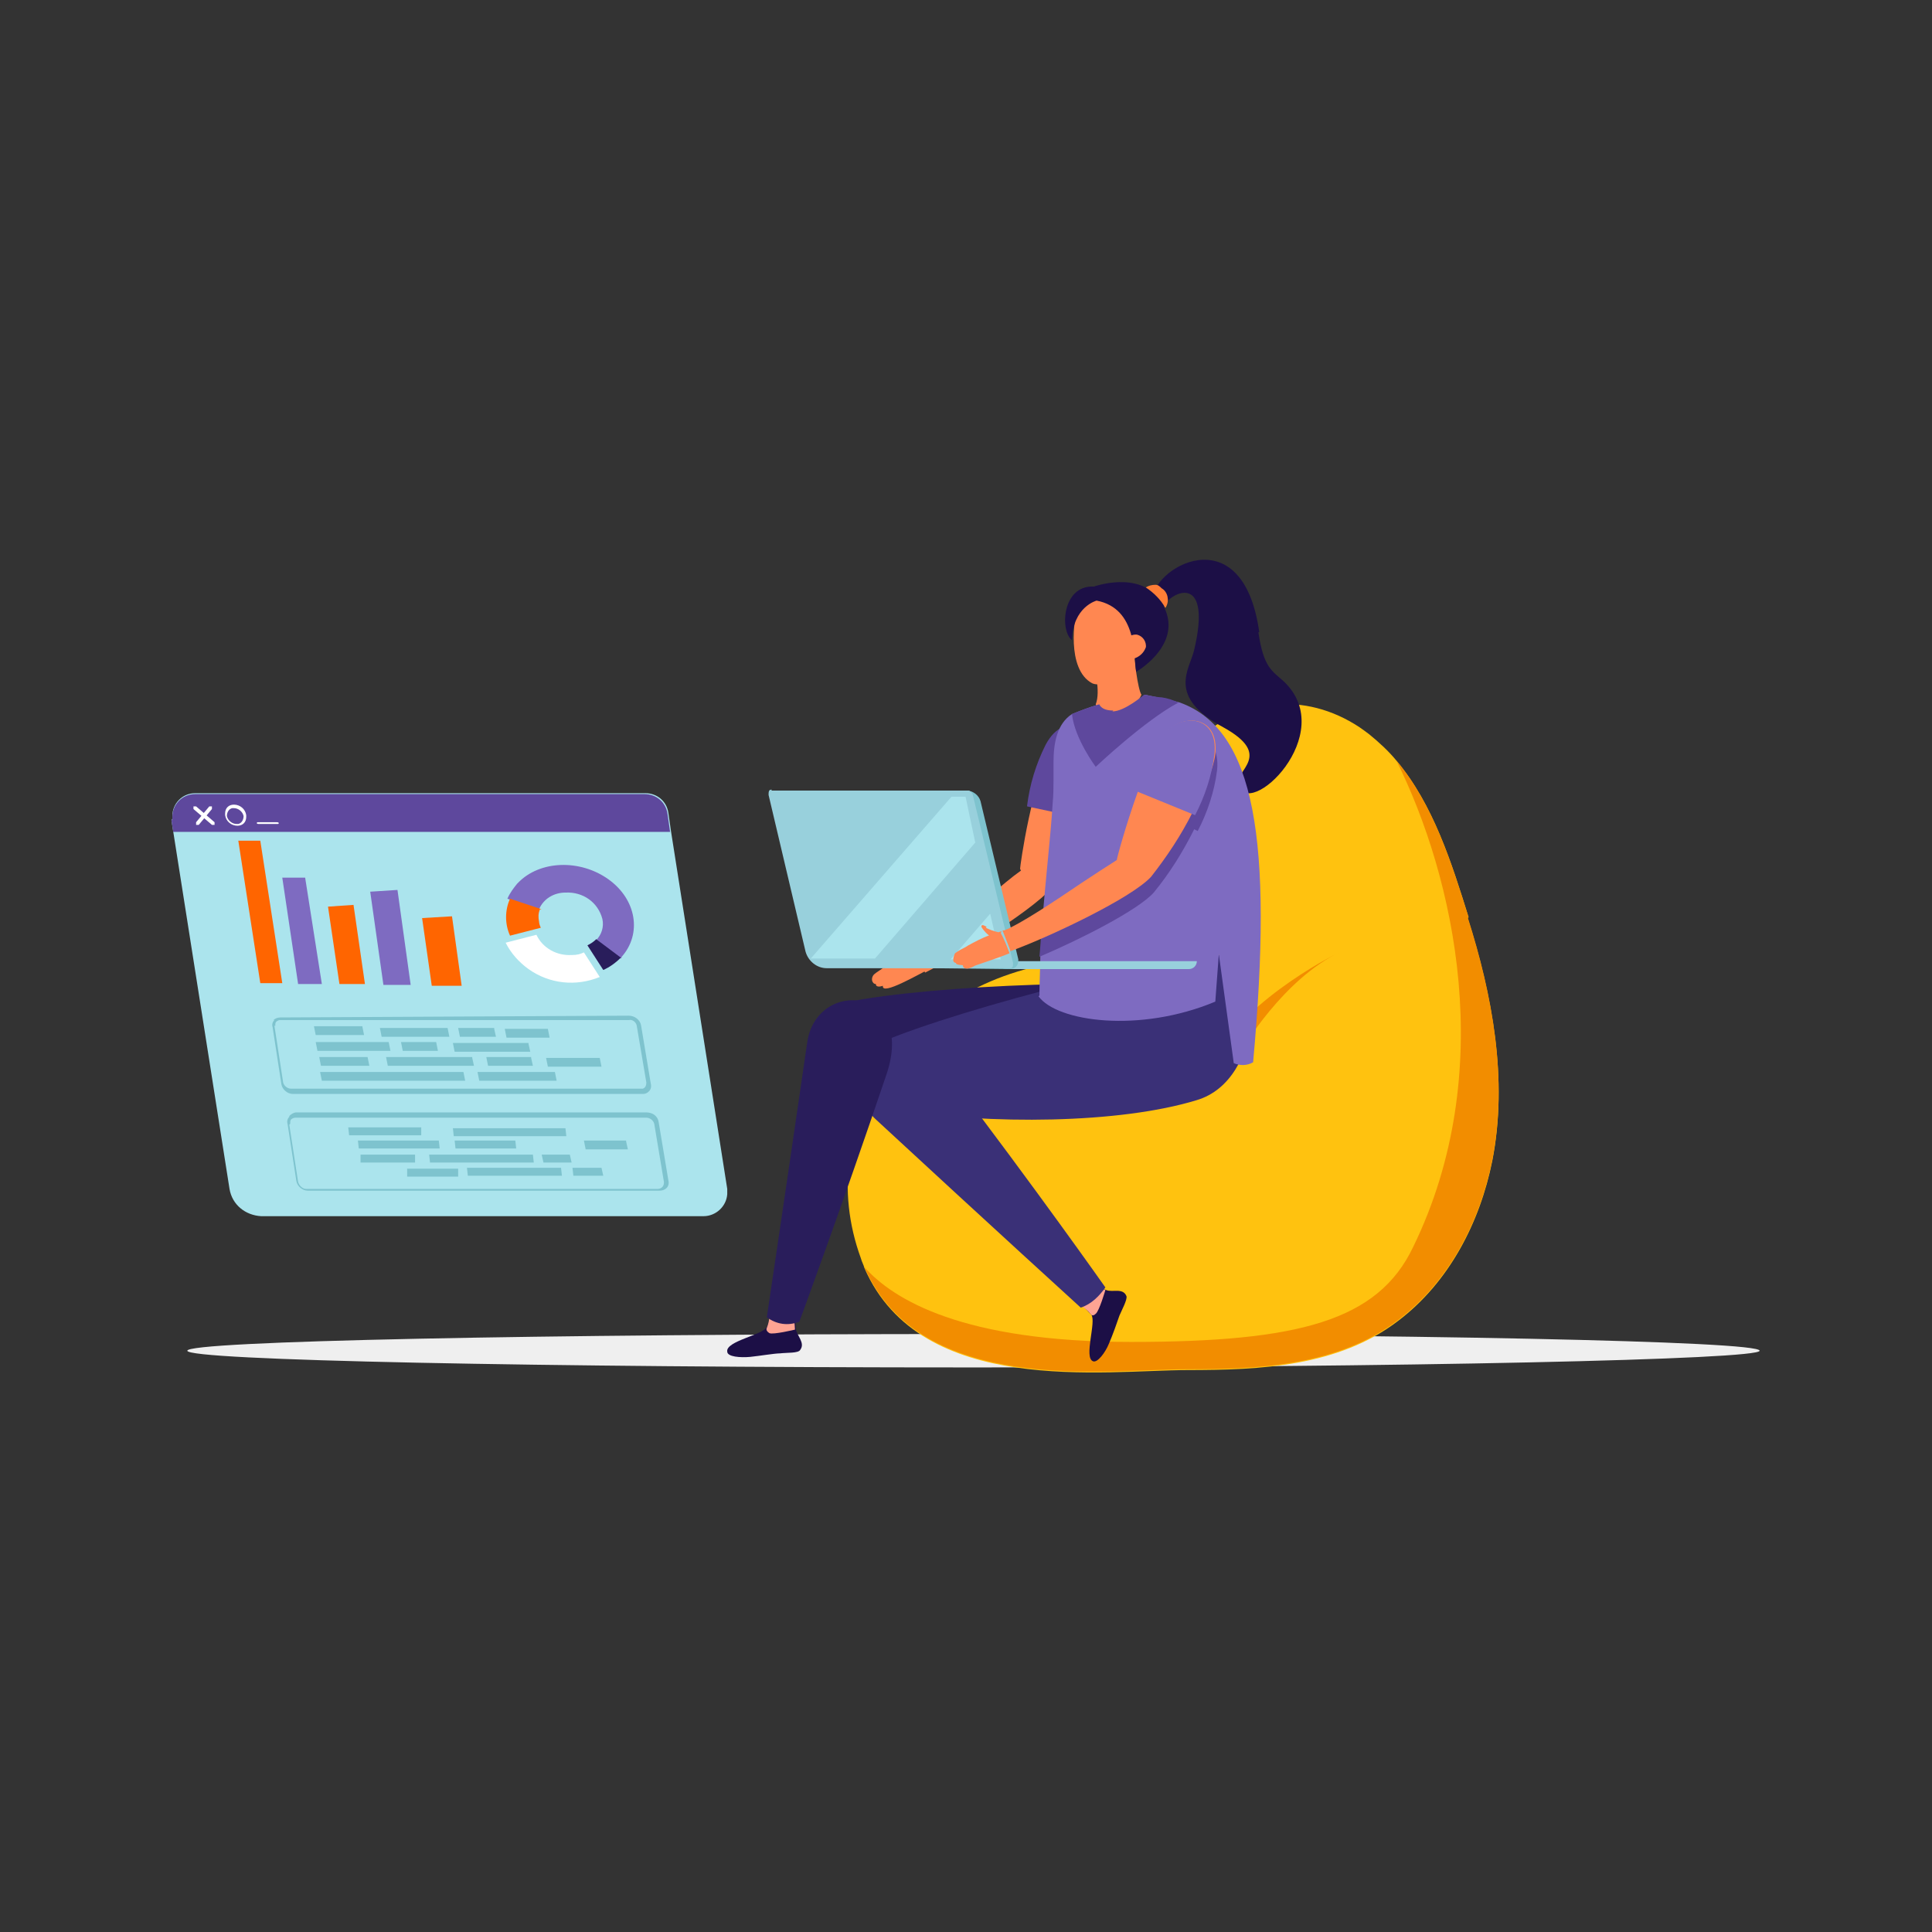 <svg xmlns="http://www.w3.org/2000/svg" xmlns:xlink="http://www.w3.org/1999/xlink" id="Group_8900" viewBox="0 0 219.7 219.7"><rect x="0" y="0" width="219.7" height="219.7" fill="#333333" stroke="none"/><defs><style>      .st0 {        fill: none;      }      .st1, .st2 {        fill: #7ec3ce;      }      .st3 {        fill: #f28d00;      }      .st4 {        fill: #7e6bc1;      }      .st5 {        fill: #98d0dc;      }      .st6 {        fill: #ffc20f;      }      .st7 {        fill: #007880;      }      .st8 {        fill: #ff8751;      }      .st2 {        fill-rule: evenodd;      }      .st9 {        fill: #abe4ed;      }      .st10 {        fill: #efefef;      }      .st11 {        fill: #3a3077;      }      .st12 {        fill: #1c0f46;      }      .st13 {        fill: #ff7e36;      }      .st14 {        fill: #5e489d;      }      .st15 {        fill: #fff;      }      .st16 {        fill: #291d5b;      }      .st17 {        fill: #ff6500;      }      .st18 {        fill: #ffa493;      }      .st19 {        clip-path: url(#clippath);      }    </style><clipPath id="clippath"><rect class="st0" x="19.5" y="63.7" width="180.6" height="92.3"></rect></clipPath></defs><g id="Group_8904"><g class="st19"><g id="Group_8903"><path id="Path_124662" class="st10" d="M200.1,153.6c0,1-40,1.9-89.4,1.9s-89.4-.8-89.4-1.9,40-1.9,89.4-1.9,89.4.8,89.4,1.9"></path><path id="Path_124663" class="st9" d="M19.5,93.3s0,0,0,0l6.6,41.9c.3,1.8,1.8,3,3.6,3.1h50.3c1.4,0,2.6-1.1,2.7-2.5,0-.2,0-.4,0-.6l-6.4-40.7-.3-2.1c-.2-1.3-1.3-2.2-2.6-2.2H22.2c-1.5,0-2.6,1.2-2.6,2.6,0,.1,0,.2,0,.3"></path><path id="Path_124664" class="st14" d="M19.5,93.3l.2,1.3h56.5l-.3-2.1c-.2-1.3-1.3-2.2-2.6-2.2H22.2c-1.5,0-2.6,1.2-2.6,2.6,0,.1,0,.2,0,.3"></path><path id="Path_124665" class="st15" d="M23.8,91.7l-1.5,1.8c0,0,0,.2,0,.3,0,0,.2,0,.3,0,0,0,0,0,0,0l1.5-1.8c0,0,0-.2,0-.3,0,0-.2,0-.3,0,0,0,0,0,0,0"></path><path id="Path_124666" class="st15" d="M22.3,91.7c0,0-.2,0-.3,0,0,0,0,0,0,0,0,0,0,.2,0,.3l2.1,1.8c0,0,.2,0,.3,0,0,0,0,0,0,0,0,0,0-.2,0-.3l-2.1-1.8Z"></path><path id="Path_124667" class="st15" d="M26.6,91.5c-.6,0-1,.4-1,1,0,0,0,.2,0,.2.1.7.7,1.2,1.4,1.2.6,0,1-.4,1-1,0,0,0-.2,0-.2-.1-.7-.7-1.2-1.4-1.2M26.9,93.7c-.5,0-1-.4-1.1-.9,0-.4.2-.8.6-.9,0,0,.1,0,.2,0,.5,0,1,.4,1.1.9,0,.4-.2.8-.6.9,0,0-.1,0-.2,0"></path><path id="Path_124668" class="st15" d="M31.5,93.5h-2.2c0,0-.1,0-.1.1,0,0,0,0,0,0,0,0,0,.1.2.1h2.2c0,0,.1,0,.1-.1,0,0,0,0,0,0,0,0,0-.1-.2-.1"></path><path id="Path_124669" class="st1" d="M31.2,116c-.2.2-.3.5-.2.8l1,6.5c.1.6.7,1.1,1.3,1.1h39.8s0,0,0,0c.3,0,.5-.1.7-.3.2-.2.3-.5.2-.9l-1.1-6.6c-.1-.6-.7-1.1-1.4-1.1l-39.6.2c-.3,0-.6.1-.8.3M31.3,116.7c0-.2,0-.4.1-.5.1-.1.3-.2.4-.2,0,0,0,0,0,0h39.7c.4-.1.8.2.9.6l1.1,6.5c0,.3-.1.6-.4.7,0,0-.1,0-.2,0h-39.8c-.4,0-.8-.3-.9-.7l-1-6.5Z"></path><path id="Path_124670" class="st2" d="M41.4,117.7h-5.5c0,0-.2-1-.2-1h5.5c0,0,.2,1,.2,1Z"></path><path id="Path_124671" class="st2" d="M44.4,119.5h-8.3c0,0-.2-1-.2-1h8.3c0,0,.2,1,.2,1Z"></path><path id="Path_124672" class="st2" d="M51.1,117.9h-7.7c0,0-.2-1-.2-1h7.7c0,0,.2,1,.2,1Z"></path><path id="Path_124673" class="st2" d="M56.2,117l.2.9h-4.1s-.2-1-.2-1h4.1Z"></path><path id="Path_124674" class="st2" d="M62.5,118h-4.9c0,0-.2-1-.2-1h4.9c0,0,.2,1,.2,1Z"></path><path id="Path_124675" class="st2" d="M60.1,118.7l.2.9h-8.6c0,0-.2-1-.2-1h8.6Z"></path><path id="Path_124676" class="st2" d="M41.8,120.2l.2,1h-5.5s-.2-1-.2-1h5.5Z"></path><path id="Path_124677" class="st2" d="M52.9,122.9h-16.3s-.2-1-.2-1h16.3c0,0,.2,1,.2,1Z"></path><path id="Path_124678" class="st2" d="M53.7,120.3l.2.9h-9.8c0,0-.2-1-.2-1h9.8Z"></path><path id="Path_124679" class="st2" d="M60.4,120.3l.2.9h-5.1s-.2-1-.2-1h5.1Z"></path><path id="Path_124680" class="st2" d="M68.4,121.3h-6.1s-.2-1-.2-1h6.1s.2,1,.2,1Z"></path><path id="Path_124681" class="st2" d="M63.3,122.9h-8.8s-.2-1-.2-1h8.8s.2,1,.2,1Z"></path><path id="Path_124682" class="st2" d="M49.8,119.5h-4s-.2-1-.2-1h4s.2,1,.2,1Z"></path><path id="Path_124683" class="st1" d="M32.9,127c-.2.2-.3.5-.2.8l1,6.5c.1.6.7,1.1,1.3,1.1h40c0,0,0,0,0,0,.3,0,.6-.1.8-.3.2-.2.3-.5.2-.9l-1.1-6.6c-.1-.7-.7-1.1-1.4-1.1h-39.8c-.3,0-.6.2-.8.4M33,127.8c0-.2,0-.4.1-.5.1-.1.3-.2.5-.2h39.9c.4,0,.8.3.9.7l1.1,6.6c0,.2,0,.4-.2.6-.1.1-.3.2-.5.2h-40c-.4,0-.8-.4-.9-.8l-1-6.5Z"></path><path id="Path_124684" class="st17" d="M51.4,104.2l1.1,7.9h-3.4s-1.1-7.7-1.1-7.7l3.4-.2Z"></path><path id="Path_124685" class="st4" d="M45.2,101.2l1.5,10.8h-3.1s-1.5-10.6-1.5-10.6l3.1-.2Z"></path><path id="Path_124686" class="st17" d="M40.2,102.9l1.3,9h-2.9s-1.3-8.8-1.3-8.8l2.9-.2Z"></path><path id="Path_124687" class="st4" d="M34.7,99.8l1.9,12.1h-2.7s-1.8-12.1-1.8-12.1h2.6Z"></path><path id="Path_124688" class="st17" d="M32.1,111.8h-2.5s-2.5-16.2-2.5-16.2h2.5c0,0,2.5,16.2,2.5,16.2Z"></path><path id="Path_124689" class="st2" d="M71.2,129.8l.2.9h-4.8s-.2-1-.2-1h4.8Z"></path><path id="Path_124690" class="st2" d="M64.4,129.2h-12.8c0,0-.1-.9-.1-.9h12.8c0,0,.1.9.1.9Z"></path><path id="Path_124691" class="st2" d="M48,129.1h-8.3s-.1-.9-.1-.9h8.3v.9Z"></path><path id="Path_124692" class="st2" d="M50,130.6h-9.2s-.1-.9-.1-.9h9.2s.1.9.1.9Z"></path><path id="Path_124693" class="st2" d="M47.2,131.3v.9c.1,0-6.2,0-6.2,0v-.9c-.1,0,6.2,0,6.2,0Z"></path><path id="Path_124694" class="st2" d="M58.7,130.6h-6.9s-.1-.9-.1-.9h6.9s.1.9.1.9Z"></path><path id="Path_124695" class="st2" d="M60.7,132.2h-11.8s-.1-.9-.1-.9h11.8s.1.9.1.9Z"></path><path id="Path_124696" class="st2" d="M65,132.2h-3.2s-.2-.9-.2-.9h3.2s.2.9.2.9Z"></path><path id="Path_124697" class="st2" d="M52.1,132.9v.9c.1,0-5.8,0-5.8,0v-.9c-.1,0,5.8,0,5.8,0Z"></path><path id="Path_124698" class="st2" d="M63.9,133.7h-10.7s-.1-.9-.1-.9h10.7s.1.9.1.9Z"></path><path id="Path_124699" class="st2" d="M68.4,132.8l.2.9h-3.4s-.1-.9-.1-.9h3.4Z"></path><path id="Path_124700" class="st15" d="M65.1,108.6c.5,0,.9-.1,1.3-.3l1.8,2.8c-2.7,1.1-5.7.8-8.1-.9-1.1-.8-2-1.8-2.6-3l3.5-.9c.7,1.5,2.3,2.4,4,2.3"></path><path id="Path_124701" class="st4" d="M58.9,100.4c2.5-2.6,7.1-2.7,10.3-.4,3.2,2.3,3.8,6.2,1.5,8.8,0,0,0,.1-.1.2l-2.8-2.1c.6-.6.9-1.5.7-2.4-.5-1.9-2.2-3.1-4.2-3-1.3,0-2.5.7-3,1.9l-3.6-1.2c.3-.7.7-1.2,1.1-1.7"></path><path id="Path_124702" class="st17" d="M61.4,103.4c-.2.5-.2.9-.1,1.4,0,.2.1.5.2.7l-3.5.9c-.6-1.3-.6-2.9,0-4.2l3.6,1.2Z"></path><path id="Path_124703" class="st16" d="M70.6,108.9c-.6.6-1.3,1.1-2,1.4l-1.8-2.8c.4-.2.7-.4,1-.7l2.8,2.1Z"></path><path id="Path_124704" class="st6" d="M167,104.3c-1.9-6.1-4-12.8-8.2-17.8-.9-1.1-2-2.1-3.1-3-.4-.3-.8-.6-1.1-.8-6.2-4.1-13.6-3.4-19.1,2-3.7,3.6-9.5,22.2-14.2,24.6-18,2.2-29.1,18.2-23.4,33.8.1.4.3.7.4,1.1,6.4,14.7,27.4,11.6,36.8,11.6,8.2,0,17.1-.4,23.9-5.6,5.8-4.4,9.3-11.2,10.7-18.2,1.8-9.2,0-18.8-2.8-27.6"></path><path id="Path_124705" class="st3" d="M141.2,119.4s4.7-8.1,11.3-11.2c0,0-10.4,4.9-14.8,12.5l3.5-1.3Z"></path><path id="Path_124706" class="st7" d="M141.2,119.4s-16.8,3.6-21.7,7.8c0,0,11.3-4.5,20-4.4l1.7-3.3Z"></path><path id="Path_124707" class="st3" d="M167,104.3c-1.9-6.1-4-12.8-8.2-17.8,6.6,13.3,11.6,35.4,1.9,55.3-4,8.4-13,10.8-32.1,10.8s-27-4.8-30.3-8.5c6.4,14.7,27.4,11.6,36.8,11.6,8.2,0,17.1-.4,23.9-5.6,5.8-4.4,9.3-11.2,10.7-18.2,1.8-9.2,0-18.8-2.8-27.6"></path><path id="Path_124708" class="st7" d="M139.5,119.4s-12.8-4.3-21.3-.9c0,0,14.5-.8,19.5,3.2l1.9-2.3Z"></path><path id="Path_124709" class="st16" d="M134.4,112.6c-3.9-1.4-28.2-.7-38.3,1.4-4.3.9-4,6.3,0,7.8,10.4,4,23.6,4.2,32.7,3.4,8-.7,9.9-11,5.7-12.5"></path><path id="Path_124710" class="st12" d="M124.6,146.3l-1.6,2.1c.4.3.7.7,1.1,1.1.6.8-.9,4.9.2,5.3.5.2,1.4-1,1.8-2,.4-.9,1-2.6,1.2-3.2.3-.7.9-1.8.8-2.2-.4-1-1.6-.4-2.3-.7-.6-.2-1.2-.4-1.2-.4"></path><path id="Path_124711" class="st18" d="M122.8,148.4c.5.3.9.6,1.2,1,0,0,.2.4.6,0,.4-.3,1.1-2.7,1.1-2.7-.6-.2-1.7-.7-1.7-.7l-1.2,2.4Z"></path><path id="Path_124712" class="st11" d="M139.3,108.6c-4.1-.5-29.8,5.9-39.3,10-4,1.8-2.5,7,1.6,7.6,11,1.7,25.7,1.6,34.5-1.1,7.7-2.3,7.7-16,3.2-16.6"></path><path id="Path_124713" class="st11" d="M99.6,127.3c13.3,12.3,23.3,21.4,23.3,21.4,1.2-.4,2.1-1.3,2.8-2.3,0,0-8.1-11.5-17.8-24.2-6.4-8.4-13.7.1-8.3,5.1"></path><path id="Path_124714" class="st12" d="M90.2,149.9l-2.6-.4c-.1.5-.2,1-.4,1.4-.4.9-4.7,1.6-4.5,2.8,0,.6,1.5.7,2.6.6,1-.1,2.8-.4,3.4-.4.8-.1,2.1,0,2.3-.4.6-.8-.4-1.6-.5-2.4,0-.6-.2-1.3-.2-1.3"></path><path id="Path_124715" class="st18" d="M87.5,149.5c0,.5-.1,1-.3,1.5,0,0-.2.3.3.6.4.2,2.9-.4,2.9-.4,0-.6-.2-1.9-.2-1.9h-2.7Z"></path><path id="Path_124716" class="st16" d="M91.8,118.5c-2.6,17.9-4.6,31.3-4.6,31.3,1.1.8,2.4,1,3.7.5,0,0,4.8-13,9.9-28.1,3.4-10-7.9-11-9-3.7"></path><path id="Path_124717" class="st12" d="M143.1,71.9c.6,4.1,1.6,4.4,2.9,5.6,6.3,6-4.1,15.9-5.2,11.7-.4-1.6,4.1-3.3-1.7-6.5-6.5-3.5-3.8-6.6-3.3-8.8,2-8.5-2.3-6.8-3.4-5.1-.7,1-1.2.5-1.3-.4-.5-3.6,10.2-10.1,12.1,3.5"></path><path id="Path_124718" class="st8" d="M102.2,108c.5.2.9.3,1.4.4,0,.4-.3.7-.6.7,0,0,0,0,0,0-.5-.2-1-.6-1.3-1,0-.4.3-.1.6,0"></path><path id="Path_124719" class="st8" d="M100.5,110.1c0,0,1.4-.9,2-1.2.5-.3,1.1-.4,1.7-.7.5.7,1,1.4,1.3,2.1-.9.4-5.3,3-5.1,1.8,0,0-.8.3-.8-.2-.2,0-.3-.1-.4-.3-.1-.3,0-.6.2-.8.2-.2.9-.6,1.1-.8"></path><path id="Path_124720" class="st8" d="M116,98.8c0-.3,1.3-9.9,3.9-14.7,1.3-2.5,6-3.3,6,1.6s-3.6,11.7-5.7,14.6c-2,2.8-11,8.3-15,10.3l-1.2-2.2c1.6-.7,5.4-3.9,8.4-6.4,1.4-1.2,2.7-2.3,3.7-3"></path><path id="Path_124721" class="st14" d="M116.8,91.6c.3-2.4,1-4.7,2.1-6.9,2.3-4.3,6-1.4,6,1.5,0,2.4-.1,4.7-.6,7.1l-7.5-1.6Z"></path><path id="Path_124722" class="st8" d="M129,73.5c-.1,1.3.4,4.9.8,5.5-1,2.4-4.8,2.5-5.2,1.1.6-1.5-.2-4.3-.2-4.5,1,.1,4.2-1.9,4.5-2.1"></path><path id="Path_124723" class="st4" d="M118.1,113.3c2.1,2.9,11.5,4.2,20.1.6l.4-5.4,1.7,12.4c.7.3,1.5.3,2.2-.1,2.3-25.3.2-37.8-8.3-40.9-1-.3-4-.9-4-.9,0,0-2,2-3.4,2s-1.8-.9-1.8-.9c-1.1.3-2.1.7-3.1,1.1-1.7,1.1-2.1,3.3-2.1,5.5,0,.7,0,1.5,0,2.1s0,1.6-.1,2.6c-.2,3.5-.8,8.4-1.2,13.8,0,1.1-.1,2.3-.2,3.4,0,1.5-.1,3-.1,4.6"></path><path id="Path_124724" class="st14" d="M126.5,80.9c1.4,0,3.6-1.9,3.6-1.9,0,0,1.5.3,2,.3.7.1,1.3.3,1.9.6-3.8,2-9.4,7.3-9.4,7.3,0,0-2.4-3.2-2.7-6,1-.4,2-.8,3.1-1.1,0,0,.2.7,1.6.7"></path><path id="Path_124725" class="st8" d="M127.2,68.1c1.9.6,3,2.7,2.4,4.6,0,0,0,.1,0,.2,0,0-.6,2.1-.6,2.1-.4,1.6-3.5,3.3-4.8,2.7-3-1.6-2-7.7-1.7-8.3.8-1.8,2.8-1.8,4.8-1.3"></path><path id="Path_124726" class="st12" d="M124.4,66.7s5-1.8,7.4,1.4c3.5,4.8-2.6,8.3-2.6,8.3-.3-1.7.2-7.2-4.5-8.1,0,0-2.7.7-2.8,4.5-1.4-1.1-1.1-6.2,2.4-6.1"></path><path id="Path_124727" class="st14" d="M118.2,108.8c4.7-2,11.2-5.3,13-7.3,1.8-2.2,3.3-4.6,4.6-7.2l.4.2c1.1-2.1,1.9-4.5,2.2-6.9.5-4.8-4.2-4.6-5.8-2.2-1.4,1.9-2.6,4-3.5,6.2l.5.2h0c-1.4,3.9-2.4,7.6-2.4,7.8-1.1.7-2.5,1.6-4,2.6-1.5,1-3.2,2.2-4.8,3.2,0,1.1-.1,2.3-.2,3.4"></path><path id="Path_124728" class="st8" d="M130.3,73.6c-.2.6-.7,1.1-1.4,1.3-.2-.9-.3-1.7-.4-2.6.3-.1.6-.2.9-.1.6.2,1,.8.9,1.5"></path><path id="Path_124729" class="st13" d="M131.4,66.5c.3,0,.5.2.7.4.7.4.9,1.4.5,2.1,0,0,0,.1-.1.1-.5-.9-1.3-1.7-2.2-2.3.3-.2.7-.3,1.1-.3"></path><path id="Path_124730" class="st5" d="M136.1,109.3h0c0,.5-.4.9-.9.9h-20.7c-.5,0-.9-.4-.9-.9h0s22.4,0,22.4,0Z"></path><path id="Path_124731" class="st1" d="M111.5,91.1l4.3,18c0,.3,0,1.1-1.1,1.1l-17.5-.2v-20.1h12.7c.7,0,1.4.5,1.6,1.2"></path><path id="Path_124732" class="st5" d="M87.7,89.9h22.4c.2,0,.4.2.5.4l4.6,19.2c0,.3,0,.6-.3.6,0,0,0,0-.1,0h-20.8c-1.1,0-2.1-.8-2.4-1.9l-4.2-17.8c0-.3,0-.6.3-.6,0,0,0,0,.1,0"></path><path id="Path_124733" class="st9" d="M108.1,109.1h5.7l-1.2-5.2-4.5,5.2Z"></path><path id="Path_124734" class="st9" d="M110.9,95.8l-1.1-5.2h-1.6l-16,18.4h7.3l11.5-13.3Z"></path><path id="Path_124735" class="st8" d="M112.1,105.5c.4.2.9.4,1.4.5,0,.4-.3.6-.7.6,0,0,0,0,0,0-.5-.3-.9-.7-1.2-1.2,0-.4.4-.1.6,0"></path><path id="Path_124736" class="st8" d="M114.8,108.2c4.2-1.5,13.8-6,16.1-8.5,1.8-2.3,3.4-4.7,4.7-7.3,1.4-2.6,2.4-5.1,2.6-6.6.5-4.8-4.2-4.6-5.8-2.2-1.3,2-2.3,4.1-3,6.4-1.4,3.9-2.4,7.6-2.4,7.8-1.1.7-2.5,1.6-4,2.6-3.1,2.1-7,4.7-8.8,5.4,0,0,0,0,0,0,0,0-.1,0-.2,0h0s.9,2.3.9,2.3h0Z"></path><path id="Path_124737" class="st8" d="M113.9,105.9c-.7.2-1.3.4-2,.7-.7.3-2,1-2.1,1.1-.4.2-.8.4-1.2.7-.1.2-.2.5-.2.8,0,.2.2.3.3.3,0,.3.9.2.8.3,0,.3.4.6,1.4,0,0,0,3-1,3.9-1.4-.3-.8-.6-1.6-1-2.3"></path><path id="Path_124738" class="st4" d="M135.9,92.7c1.1-2.1,1.9-4.5,2.2-6.9.5-4.8-4.2-4.6-5.8-2.2-1.4,1.9-2.6,4-3.5,6.2l7.1,2.9Z"></path></g></g></g></svg>